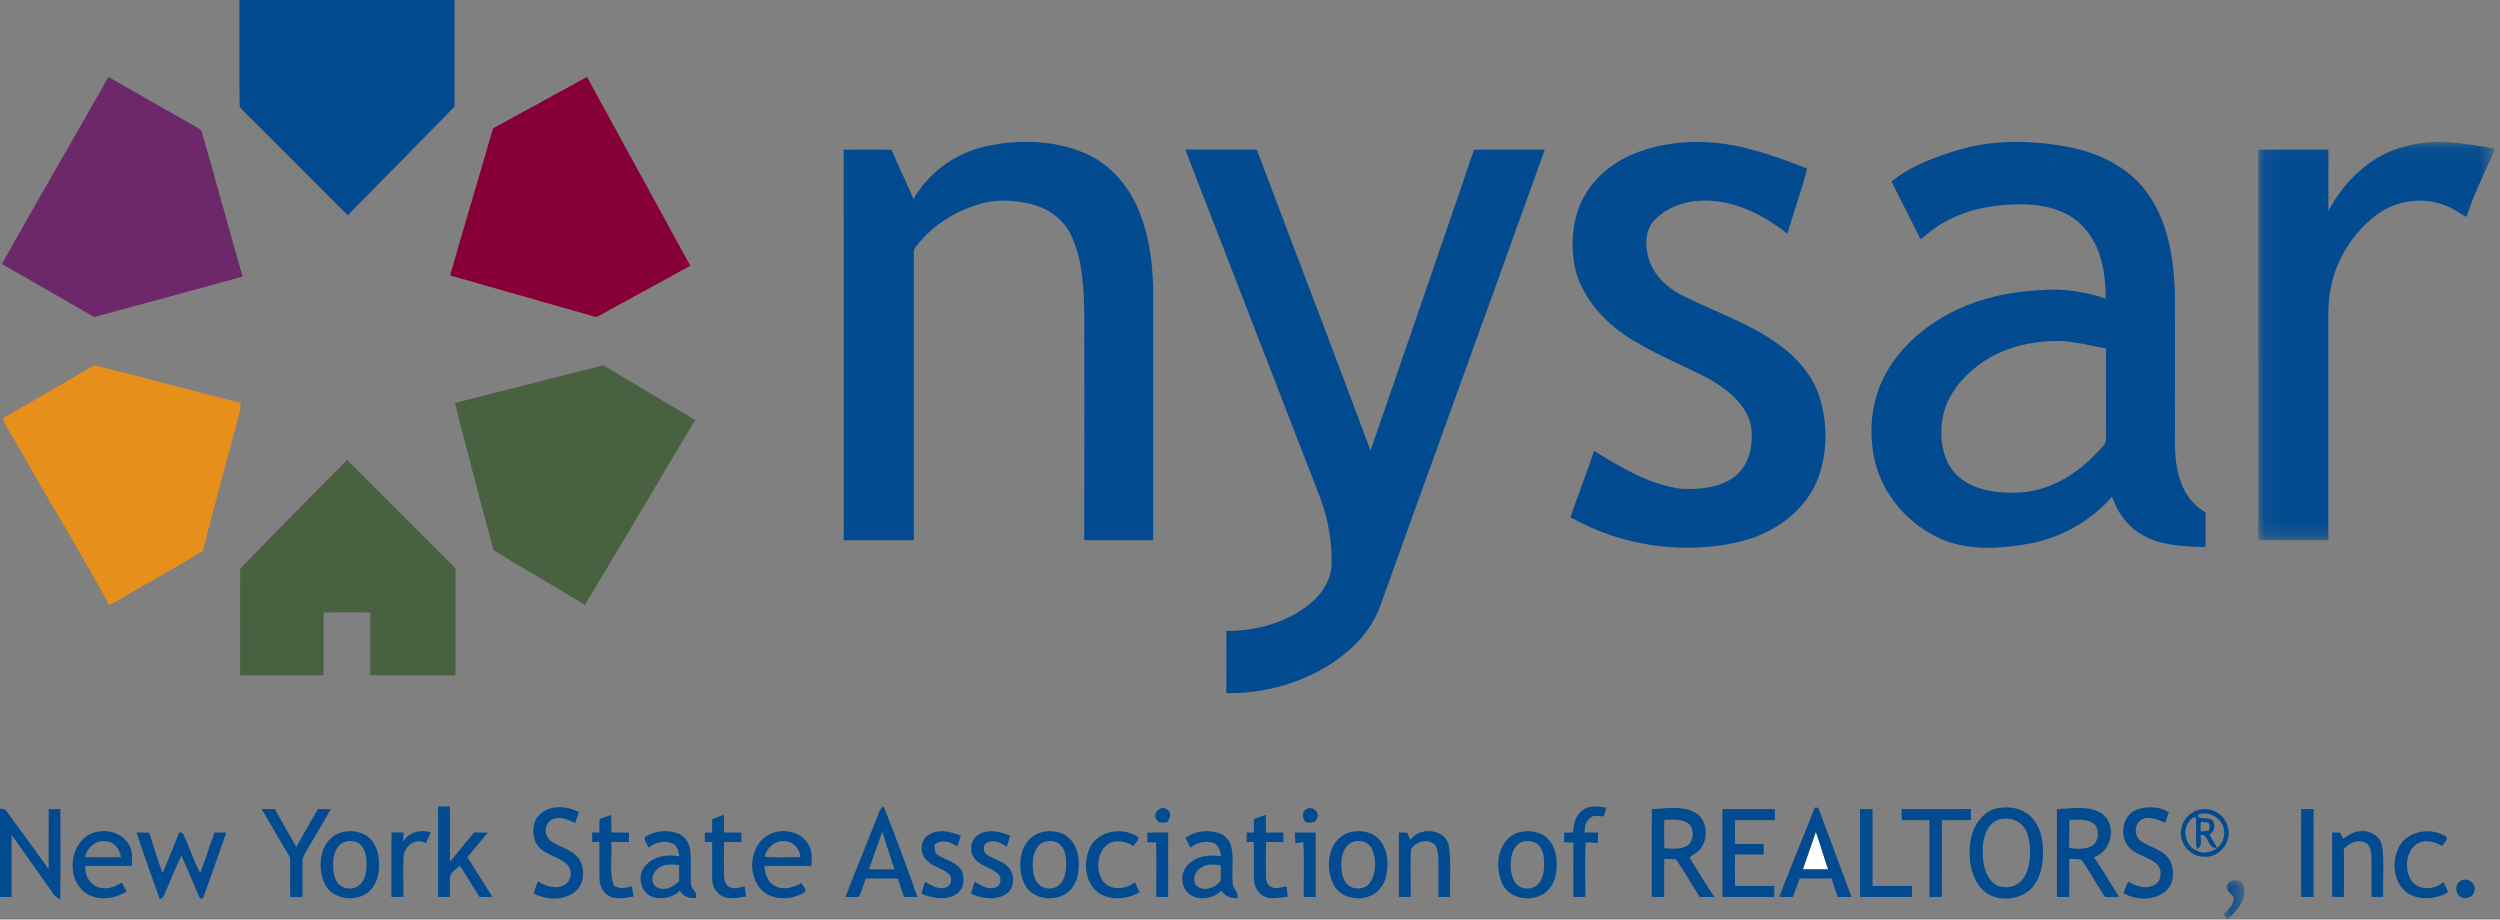 <svg width="174" height="64" xmlns="http://www.w3.org/2000/svg" xmlns:xlink="http://www.w3.org/1999/xlink">
  <rect width="100%" height="100%" fill="#808080" stroke="none"/>
  <defs>
    <path id="a" d="M.07.084h16.413v27.717H.07z"/>
    <path id="c" d="M.03.075h1.453V2.82H.03z"/>
  </defs>
  <g fill="none" fill-rule="evenodd">
    <path d="M126.383 57.896c.303.862.555 1.741.854 2.607-.587.01-1.172.004-1.757.002.299-.87.607-1.738.903-2.61" fill="#FFF"/>
    <path d="M16.664 0h14.972c-.003 2.472-.001 4.946.002 7.419-2.468 2.531-4.96 5.041-7.437 7.565-2.242-2.254-4.495-4.496-6.741-6.746-.263-.273-.569-.51-.78-.827-.04-2.47-.007-4.942-.016-7.411M114.061 10.567c2.511-.908 5.301-.876 7.854-.15 1.321.34 2.601.812 3.867 1.32-.395 1.526-.943 3.011-1.378 4.527-1.494-1.16-3.233-2.117-5.15-2.272-1.44-.148-3.003.23-4.048 1.27-.633.633-.73 1.6-.535 2.435.24 1.22 1.163 2.185 2.225 2.767 2.184 1.134 4.564 1.9 6.606 3.302 1.429.974 2.695 2.315 3.182 4.01.529 1.784.5 3.756-.144 5.506-.856 2.258-3.008 3.796-5.293 4.38-4 .998-8.352.36-11.94-1.656.504-1.554 1.143-3.063 1.634-4.62 1.892 1.134 3.843 2.357 6.08 2.632 1.282.065 2.69-.055 3.743-.87 1.016-.799 1.277-2.22 1.118-3.44-.304-1.58-1.682-2.632-3.005-3.377-1.57-.814-3.212-1.484-4.746-2.369-2.023-1.091-3.827-2.854-4.464-5.114-.404-1.768-.263-3.731.67-5.319.828-1.403 2.206-2.408 3.724-2.962" fill="#024B90"/>
    <g transform="translate(157.104 9.8)">
      <mask id="b" fill="#fff">
        <use xlink:href="#a"/>
      </mask>
      <path d="M10.31.385c2.027-.572 4.146-.219 6.173.157v.177c-.654 1.516-1.423 3-1.914 4.575-.456-.205-.836-.553-1.31-.72-1.608-.728-3.567-.456-4.97.59-1.619 1.229-2.786 3.058-3.163 5.061-.229.982-.172 1.993-.177 2.992v14.58c-1.624 0-3.249-.004-4.873.004C.066 18.74.079 9.679.07.618 1.696.603 3.325.616 4.952.612c-.006 1.425-.003 2.852-.001 4.278C6.064 2.777 7.943.965 10.31.385" fill="#024B90" mask="url(#b)"/>
    </g>
    <path d="M68.608 10.185c2.29-.5 4.78-.447 6.952.5 1.83.804 3.175 2.461 3.836 4.322.693 1.84.874 3.828.87 5.78-.002 5.606-.002 11.211 0 16.817-1.601-.016-3.203 0-4.804-.009.007-5.353.005-10.708.003-16.06-.056-1.756-.16-3.578-.928-5.186-.52-1.121-1.63-1.868-2.807-2.155-1.219-.29-2.525-.34-3.727.06-1.65.52-3.18 1.504-4.235 2.89-.138.14-.182.332-.167.525v19.93c-1.626 0-3.252-.01-4.877.005-.003-9.062.005-18.125-.004-27.187 1.115 0 2.231-.024 3.345.012.465 1.155 1.025 2.27 1.509 3.416a7.833 7.833 0 0 1 5.034-3.66M137.692 25.425c-1.24.93-2.29 2.246-2.51 3.819-.198 1.359.033 2.93 1.095 3.896 1.13 1.018 2.744 1.2 4.204 1.142 2.062-.084 3.951-1.19 5.353-2.656.248-.287.579-.527.736-.88.02-2.161-.003-4.325.01-6.488-1.045-.202-2.086-.456-3.149-.526-2.018-.025-4.114.444-5.739 1.693m-1.523-14.946c2.487-.775 5.16-.73 7.703-.267 2.115.396 4.232 1.373 5.527 3.152 1.487 1.995 1.885 4.56 1.97 6.985.023 3.163.002 6.326.01 9.489-.018 1.347-.033 2.752.53 4.006.31.77.898 1.395 1.6 1.824 0 .805.01 1.61-.01 2.416-1.48-.058-3.054-.09-4.378-.842-1.026-.575-1.753-1.574-2.123-2.679-1.515 1.754-3.647 2.92-5.928 3.304-1.957.325-4.06.462-5.926-.337-2.263-.979-4.076-3.025-4.652-5.438-.481-2.088-.248-4.379.845-6.244 1.125-1.933 2.944-3.399 4.956-4.336 1.818-.84 3.82-1.234 5.814-1.32 1.504-.122 3.019.117 4.447.585.01-1.745-.304-3.644-1.538-4.964-.994-1.102-2.514-1.527-3.953-1.584-2.043-.058-4.165.28-5.938 1.35-.523.3-.973.706-1.445 1.077-.677-1.342-1.365-2.678-2.032-4.025 1.32-1.058 2.921-1.663 4.52-2.152M82.496 10.408c1.66.009 3.32 0 4.98.007 2.627 6.984 5.308 13.95 7.91 20.942a5525.683 5525.683 0 0 0 7.207-20.937c1.642-.018 3.285.003 4.927-.015-3.801 10.598-7.643 21.18-11.46 31.771-.715 2.012-2.397 3.515-4.236 4.507a13.171 13.171 0 0 1-6.475 1.555c.012-1.442.006-2.883.006-4.325 2.138.003 4.346-.6 5.976-2.032.779-.673 1.334-1.64 1.353-2.685a12.825 12.825 0 0 0-.81-4.58c-3.126-8.069-6.254-16.138-9.378-24.208M30.487 56.128c.273-.004.548-.005.823-.001.017 1.28 0 2.561.011 3.841.565-.67 1.111-1.354 1.674-2.025h.958c-.464.582-.961 1.137-1.418 1.726.582.917 1.158 1.836 1.74 2.754-.299.006-.597.009-.894.015-.451-.73-.913-1.45-1.357-2.183-.27.202-.573.414-.698.741-.027.478.004.958-.024 1.437-.27-.001-.539-.003-.81-.001-.008-2.101.004-4.202-.005-6.304M37.352 56.945c.638-.944 2.047-.928 2.952-.408-.098.248-.192.497-.282.748-.471-.234-1.032-.484-1.554-.273-.58.244-.641 1.118-.162 1.492.632.476 1.52.596 1.993 1.274.453.716.39 1.805-.332 2.326-.813.595-1.966.531-2.83.074.091-.28.192-.557.298-.832.55.318 1.272.591 1.868.228.485-.272.55-1.015.172-1.402-.603-.587-1.568-.648-2.077-1.348-.358-.548-.386-1.318-.046-1.879M110.067 56.464c.466-.442 1.16-.355 1.74-.25-.065.204-.126.409-.192.614-.31-.01-.672-.14-.932.093-.346.217-.382.655-.4 1.024.315-.002.633-.002.95.001-.014.246-.027.493-.044.74-.276-.03-.555-.084-.83-.032-.056 1.254-.013 2.511-.02 3.766-.277.006-.554.01-.83.013 0-1.26-.016-2.522.008-3.783-.218-.005-.435-.021-.65-.022-.002-.228-.005-.452-.003-.678.208-.003.417-.004.626-.005.03-.535.137-1.123.577-1.481M126.383 57.896c-.296.871-.604 1.738-.903 2.609.585.002 1.17.008 1.757-.002-.299-.866-.551-1.745-.854-2.607m-.065-1.696l.24.025c.763 2.07 1.544 4.134 2.306 6.205-.32-.001-.641 0-.96.002-.148-.43-.284-.864-.434-1.293-.735.01-1.47.013-2.204 0-.175.424-.325.86-.48 1.293-.317-.002-.633-.002-.95-.005.8-2.086 1.65-4.153 2.482-6.227M0 56.268c.095.02.285.06.38.082.994 1.39 2.027 2.751 3.004 4.152.002-1.396.006-2.794.003-4.19l.818-.002c-.01 2.098.018 4.196-.015 6.294-.18-.102-.36-.212-.475-.389-.968-1.369-1.935-2.74-2.904-4.109-.014 1.442.001 2.883-.006 4.324H0v-6.162zM18.213 56.314c.307-.003.616-.003.923.003.472.888 1 1.746 1.482 2.63.499-.88 1.002-1.758 1.509-2.636.297 0 .594.002.89.008-.583 1.036-1.198 2.056-1.792 3.087-.095.175-.193.362-.172.571-.004.817.008 1.634-.001 2.452-.281 0-.562.003-.842.007-.045-.868.006-1.738-.023-2.607.003-.196-.129-.354-.213-.517-.597-.993-1.166-2.003-1.761-2.998M60.476 60.499c.591.016 1.182.007 1.775.007-.285-.869-.567-1.737-.84-2.61-.326.862-.605 1.741-.935 2.603m.648-3.812c.083-.208.16-.443.383-.548.822 2.08 1.604 4.181 2.35 6.29l-.945.003a49.419 49.419 0 0 1-.412-1.282c-.748-.004-1.497-.007-2.243-.001-.174.417-.253.88-.483 1.271-.312.027-.624.012-.936.012.75-1.92 1.534-3.825 2.286-5.745M80.494 57.02c-.35-.452.4-1.067.774-.632.294.208.141.59-.02.832-.262.034-.627.108-.754-.2M90.927 56.326c.409-.306 1.007.267.701.692-.138.32-.507.239-.776.188-.181-.27-.276-.7.075-.88M115.833 57.068c-.006.66-.006 1.319.001 1.978.576.02 1.24.112 1.721-.28.315-.38.371-1.05.005-1.414-.492-.374-1.148-.303-1.727-.284m-.865-.754c.982-.037 2.042-.25 2.961.208.942.493 1.026 1.912.337 2.649-.184.22-.478.306-.665.518.544.93 1.13 1.836 1.717 2.741-.339 0-.674.002-1.01.005-.566-.87-1.07-1.782-1.67-2.628-.27-.008-.537-.018-.804-.03-.009.885-.003 1.768-.007 2.653-.29 0-.58-.003-.868-.006.01-2.035-.004-4.073.01-6.11M119.882 56.313l3.648-.003c-.001.256-.004.515-.001.775-.927-.006-1.852.001-2.777-.005.003.554.002 1.108.002 1.662.663-.006 1.327.001 1.99-.009.002.246.008.493.011.741-.67.001-1.338.001-2.004-.002.012.731-.014 1.462.019 2.194.909-.018 1.817-.01 2.728-.006-.002.258-.008.518-.01.78-1.203-.02-2.405-.01-3.606-.007v-6.12M129.457 56.31h.871c.002 1.783.003 3.566 0 5.35.917-.005 1.833-.006 2.75-.002-.003.254-.001.511 0 .767-1.207.01-2.414.002-3.621.004 0-2.04-.002-4.08 0-6.12M132.355 56.311c1.607-.001 3.212.003 4.819-.003 0 .257-.002.515.001.775-.674 0-1.346-.003-2.02.003.005 1.78 0 3.56 0 5.34-.289.003-.577.004-.863.009-.018-1.783-.005-3.567-.008-5.349-.643-.006-1.286-.007-1.927-.001-.002-.259-.003-.517-.002-.774M138.907 57.128c-.777.451-.928 1.45-.908 2.272.014.82.228 1.804 1.006 2.236.568.22 1.3.114 1.709-.367.422-.467.527-1.125.572-1.731.016-.616-.026-1.27-.33-1.82-.385-.697-1.354-.926-2.05-.59m-.048-.84c.759-.185 1.636-.112 2.28.37.618.473.944 1.24 1.022 2 .082.96.04 2-.508 2.828-.804 1.308-2.996 1.443-3.896.174-.656-.896-.759-2.073-.606-3.142.158-.955.738-1.93 1.708-2.23M144.045 57.062c-.045.652-.012 1.306-.04 1.958.533.07 1.112.108 1.603-.146.453-.292.505-.992.24-1.424-.46-.494-1.198-.39-1.803-.388m-.881-.757c1.054-.015 2.257-.29 3.184.362 1.006.811.608 2.612-.615 2.987.613.901 1.171 1.842 1.757 2.763-.326.01-.65.016-.975.02-.567-.841-1.05-1.737-1.632-2.568-.255-.132-.583-.057-.865-.095-.003.885.009 1.77-.003 2.655-.285 0-.567.001-.85.004-.004-2.043-.001-4.085-.001-6.128M148.698 56.359c.716-.26 1.598-.238 2.254.178-.089.237-.169.48-.231.726-.517-.175-1.092-.496-1.632-.232-.609.297-.572 1.3.032 1.579.635.398 1.465.561 1.885 1.237.367.692.338 1.69-.315 2.208-.81.643-2.031.61-2.9.1.094-.274.205-.54.337-.797.524.321 1.241.565 1.818.229.554-.282.567-1.14.1-1.51-.576-.449-1.36-.567-1.867-1.11-.69-.775-.485-2.2.52-2.608M153.177 57.204c-.006.22-.01.444-.01.666.19-.02.387-.038.584-.06.023-.177.084-.369-.028-.532-.178-.055-.367-.057-.546-.074M153 56.7a4.156 4.156 0 0 1-.02.134c.316.206.779 0 1.052.309a.734.734 0 0 1-.252.962c.184.292.358.59.518.901-.649.112-.529-.9-1.12-.916-.06.328.168.832-.264.98-.13-.524-.048-1.07-.067-1.604-.033-.19.077-.499-.126-.605-.891.488-.789 1.93.134 2.322.82.468 1.928-.202 1.943-1.133.098-.93-.934-1.69-1.798-1.35m.015-.325c.882-.264 1.89.336 2.055 1.244.261 1.01-.649 2.113-1.694 2.008-.94-.006-1.73-.943-1.57-1.874a1.67 1.67 0 0 1 1.209-1.378M160.166 56.308l.862.002c.004 2.04-.003 4.079.001 6.119-.291.001-.58.001-.869.003 0-2.04-.011-4.082.006-6.124M41.722 57.015c.273-.104.546-.205.822-.301.005.41.005.82.006 1.232.41-.006.82-.004 1.231.007l-.01.65c-.41 0-.818 0-1.227-.004.08 1.01-.166 2.067.182 3.04.389.238.837.196 1.247.037.039.238.089.475.128.716-.517.087-1.065.218-1.577.035-.487-.197-.795-.714-.796-1.232-.024-.864.007-1.731-.01-2.596-.167 0-.333.002-.5.003l-.004-.659.497.007c.006-.311.01-.623.01-.935M49.571 57.012c.269-.104.54-.205.814-.294l.004 1.23c.406-.006.812-.006 1.22 0-.005.22-.007.439-.008.66-.405-.003-.81-.003-1.213-.006.009.816-.02 1.63.015 2.444.013.275.123.599.402.704.331.165.693 0 1.03-.062.029.238.06.477.093.716-.594.062-1.297.276-1.815-.131-.352-.245-.543-.671-.543-1.094-.01-.86.004-1.72-.006-2.578l-.508.006-.008-.658h.51c.006-.313.01-.625.013-.937M87.273 57.005c.275-.101.551-.2.83-.293l.003 1.238c.406-.008.814-.01 1.22-.001 0 .217-.002.434 0 .65-.402.008-.801.006-1.2-.009-.036.767-.017 1.536-.02 2.304-.007.319.067.73.411.855.333.157.691-.003 1.028-.064.028.24.058.478.09.719-.614.067-1.368.283-1.88-.178-.362-.281-.497-.755-.49-1.196-.004-.81.007-1.62-.004-2.43-.122.004-.365.008-.487.011l-.012-.668.5-.001c.002-.314.005-.626.011-.937M5.92 59.657c.832.011 1.663.02 2.494-.003-.08-.514-.415-1.035-.975-1.084-.72-.16-1.38.4-1.519 1.087m-.326-1.047c.799-1.062 2.69-1.019 3.363.154.293.444.238.995.208 1.498-1.083.018-2.165.003-3.248.008.006.545.22 1.152.746 1.4.59.31 1.295.116 1.808-.254.115.21.232.42.346.633-.86.533-2.068.687-2.917.055-1.044-.802-1.096-2.5-.306-3.494M9.498 57.943c.297 0 .595.004.892.01.285.948.582 1.894.927 2.822.393-.95.79-1.9 1.16-2.862l.235.07c.474.896.732 1.895 1.227 2.78.336-.94.658-1.884.996-2.823.27.003.54.007.81.013-.528 1.505-1.047 3.013-1.598 4.51-.213.256-.28-.076-.365-.23-.38-.901-.771-1.797-1.151-2.695-.372.754-.676 1.541-1.014 2.312-.134.261-.17.63-.493.732-.56-1.54-1.1-3.087-1.626-4.639M23.967 58.605c-.483.195-.72.738-.765 1.228-.034.511-.028 1.064.237 1.52.31.546 1.16.662 1.604.215.35-.326.452-.824.466-1.282.01-.487-.02-1.02-.344-1.413-.278-.352-.797-.398-1.198-.268m-.44-.59a2.273 2.273 0 0 1 1.841.065c.547.288.862.883.969 1.473.09.732.074 1.55-.375 2.174-.758 1.158-2.824 1.035-3.378-.262-.524-1.155-.328-2.873.943-3.45M27.256 57.936c.273.004.55.007.824.012-.005.21-.01.421-.018.634.377-.676 1.21-.857 1.914-.65-.105.256-.21.513-.334.76-.717-.43-1.537.227-1.558.982-.03.917-.004 1.834-.007 2.75-.278.004-.556.005-.832.01.002-1.5-.015-3 .01-4.498M45.698 60.548c-.36.304-.427.991.045 1.219.548.268 1.142-.046 1.526-.446-.004-.367-.003-.733.003-1.1-.539-.082-1.176-.12-1.574.327m-.822-2.296a2.687 2.687 0 0 1 2.386-.215c.423.191.698.623.765 1.075.111.784.018 1.577.062 2.365-.009.275.198.472.35.674l.018.342c-.456.053-.908-.086-1.137-.508-.492.496-1.276.647-1.93.434-.804-.315-1.064-1.44-.522-2.094.557-.73 1.574-.893 2.428-.714-.08-.315-.114-.701-.433-.875-.557-.296-1.248-.102-1.724.264-.085-.246-.31-.478-.263-.748M53.212 59.627c.833.082 1.67.027 2.505.027-.06-.608-.576-1.16-1.215-1.1-.638-.04-1.128.498-1.29 1.073m.189-1.467c.89-.556 2.26-.37 2.828.561.299.457.308 1.025.23 1.549-1.082-.01-2.163.009-3.244-.005.016.525.192 1.095.679 1.367.601.377 1.33.133 1.899-.182.058.217.478.538.14.697-.95.537-2.347.55-3.073-.367-.827-1.068-.64-2.88.54-3.62M64.641 58.102c.68-.428 1.54-.229 2.23.071-.082.247-.163.496-.243.744-.46-.327-1.106-.536-1.587-.126.034.232-.05.545.196.689.555.39 1.342.491 1.699 1.131.24.547.15 1.306-.398 1.637-.725.448-1.652.266-2.397-.039.06-.288.156-.567.26-.842.413.24.875.567 1.376.416.437-.073.551-.7.237-.973-.46-.414-1.145-.493-1.557-.972-.454-.48-.417-1.39.184-1.736M68.162 58.057c.679-.37 1.476-.167 2.15.107-.081.253-.16.507-.239.76-.389-.244-.876-.516-1.338-.29-.343.14-.341.64-.058.838.412.314.952.407 1.353.744.655.474.655 1.646-.073 2.051-.735.417-1.645.261-2.381-.068.078-.276.167-.551.26-.823.445.236.962.605 1.487.371.375-.144.404-.71.116-.954-.496-.425-1.226-.517-1.624-1.065-.398-.512-.248-1.374.347-1.67M72.672 58.6c-.542.21-.768.835-.787 1.376-.02.528.012 1.124.384 1.538.363.419 1.08.443 1.474.055.346-.328.446-.825.464-1.283.014-.48-.013-1.011-.335-1.397-.27-.364-.795-.411-1.2-.29m-.316-.632c.527-.18 1.116-.138 1.63.07.627.305 1.002.987 1.066 1.666.082.732.017 1.545-.468 2.136-.831 1.03-2.747.882-3.302-.363-.55-1.19-.304-3.02 1.074-3.51M75.878 58.957c.622-1.183 2.312-1.412 3.363-.681.006.242-.25.411-.36.613-.528-.342-1.267-.495-1.812-.108-.734.593-.812 1.795-.297 2.55.542.694 1.586.57 2.218.067.104.234.211.467.321.698-.913.535-2.224.637-3.046-.118-.798-.76-.852-2.072-.387-3.02M79.856 57.956c.483-.016.965-.017 1.45-.01-.008 1.497.004 2.994-.007 4.49-.276-.006-.55-.007-.825-.012-.002-1.262.015-2.522-.006-3.785l-.618-.016c.003-.223.003-.445.006-.667M83.573 60.411c-.409.236-.614.821-.314 1.22.5.45 1.31.197 1.675-.307.073-.358.023-.729.038-1.091-.47-.08-1-.132-1.4.178m-1.067-2.095c.704-.502 1.657-.596 2.456-.276.408.169.682.565.756.994.156.854-.009 1.729.095 2.589.116.3.395.545.322.9-.44 0-.88-.133-1.118-.532-.601.585-1.727.77-2.354.128-.522-.525-.487-1.478.063-1.97.585-.598 1.49-.681 2.275-.543-.083-.337-.15-.763-.511-.916-.547-.22-1.185-.05-1.635.307a73.06 73.06 0 0 0-.349-.681M90.123 57.945c.48-.003.962-.005 1.445.004.004 1.495 0 2.99.002 4.486-.277-.006-.553-.006-.828-.009-.016-1.271.044-2.544-.036-3.813-.18.03-.358.046-.534.078a7.39 7.39 0 0 1-.05-.746M94.196 58.584c-.575.196-.812.854-.835 1.413-.009.506.014 1.073.35 1.483.417.51 1.331.474 1.677-.102.403-.67.403-1.546.112-2.256-.196-.505-.819-.677-1.304-.538m-.44-.592c.622-.229 1.363-.183 1.932.172.597.403.85 1.147.875 1.84.028.686-.104 1.446-.61 1.95-.863.906-2.633.715-3.172-.456-.556-1.176-.345-2.946.975-3.506M97.362 57.945l.577.003.219.528c.643-.977 2.496-.806 2.689.449.166 1.158.044 2.338.077 3.507-.27-.002-.54-.002-.806 0-.014-.861.006-1.723-.008-2.582-.015-.373-.025-.789-.277-1.087-.495-.415-1.341-.174-1.628.362-.055 1.099-.012 2.2-.018 3.303l-.82.002c-.007-1.495.002-2.99-.005-4.485M105.943 58.596c-.445.16-.689.633-.756 1.077-.083.557-.064 1.164.21 1.67.304.562 1.162.673 1.61.225.35-.321.442-.819.465-1.271.012-.489-.019-1.025-.337-1.424-.28-.345-.79-.398-1.192-.277m-.459-.582a2.344 2.344 0 0 1 1.766.024c.588.27.944.89 1.048 1.509.103.738.074 1.56-.376 2.188-.769 1.144-2.812 1.025-3.375-.262-.522-1.156-.328-2.874.937-3.459M162.325 57.939c.183 0 .369.009.554.023.067.131.131.266.19.404.38-.193.715-.514 1.172-.505.711-.114 1.469.352 1.564 1.093.144 1.15.03 2.317.07 3.474-.27 0-.543 0-.811.002-.012-.96.011-1.921-.015-2.88-.021-.361-.115-.811-.508-.931-.523-.21-1.053.095-1.408.466.014 1.118.021 2.238-.001 3.357-.275-.006-.545-.016-.815-.025.005-1.492-.01-2.986.008-4.478M167.001 58.895c.636-1.112 2.247-1.335 3.273-.648.116.237-.206.436-.295.643-.528-.32-1.239-.499-1.79-.132-.753.532-.812 1.674-.421 2.443.47.805 1.654.768 2.292.181.11.238.222.478.336.716-.789.462-1.831.582-2.66.163-1.152-.64-1.342-2.288-.735-3.366M171.416 61.251c.475-.154.97.343.786.819-.104.458-.798.597-1.083.233-.304-.322-.163-.967.297-1.052" fill="#024B90"/>
    <g transform="translate(154.729 61.179)">
      <mask id="d" fill="#fff">
        <use xlink:href="#c"/>
      </mask>
      <path d="M.267.432C.472-.07 1.332-.045 1.44.515 1.672 1.48.949 2.26.267 2.821H.264a15.09 15.09 0 0 1-.234-.368c.343-.343.824-.717.668-1.268C.477.988.17.775.268.432" fill="#024B90" mask="url(#d)"/>
    </g>
    <path d="M.128 18.38c2.436-4.36 4.958-8.675 7.42-13.021 2.055 1.161 4.097 2.348 6.152 3.51.126.097.33.15.355.334.958 3.345 1.87 6.703 2.827 10.049-3.438.949-6.881 1.887-10.326 2.812C4.424 20.822 2.27 19.61.128 18.38" fill="#6D2869"/>
    <path d="M34.314 8.932c2.178-1.196 4.358-2.388 6.54-3.576 2.402 4.376 4.786 8.764 7.19 13.14-2.04 1.132-4.096 2.232-6.135 3.363-.19.093-.39.272-.613.155-3.32-.953-6.645-1.898-9.969-2.844.974-3.418 2.005-6.821 2.987-10.238" fill="#860037"/>
    <path d="M1.654 28.271c1.637-.941 3.267-1.894 4.899-2.845 3.414.813 6.789 1.782 10.2 2.605a4.366 4.366 0 0 1-.147.938c-.823 3.12-1.693 6.227-2.474 9.357-1.954 1.232-4.003 2.312-5.986 3.5-.169.117-.358.202-.554.266-1.888-3.456-3.94-6.82-5.883-10.246-.5-.9-1.078-1.76-1.519-2.69.449-.356.979-.585 1.464-.885" fill="#E68F1B"/>
    <path d="M31.663 28.043c3.448-.869 6.893-1.752 10.342-2.617 2.12 1.283 4.264 2.53 6.386 3.812-2.58 4.278-5.1 8.592-7.683 12.867-2.103-1.298-4.264-2.507-6.354-3.82a579.753 579.753 0 0 1-2.691-10.242M16.716 39.579a687.488 687.488 0 0 1 7.447-7.56c2.52 2.508 5.03 5.025 7.543 7.542.004 2.482.013 4.963-.004 7.444-1.977-.012-3.953.005-5.93-.007.006-1.454-.001-2.908.005-4.362-1.083-.022-2.165-.007-3.248-.008-.012 1.458 0 2.916-.006 4.376-1.936-.006-3.874-.002-5.81-.002.003-2.474-.003-4.95.003-7.423" fill="#486241"/>
  </g>
</svg>
